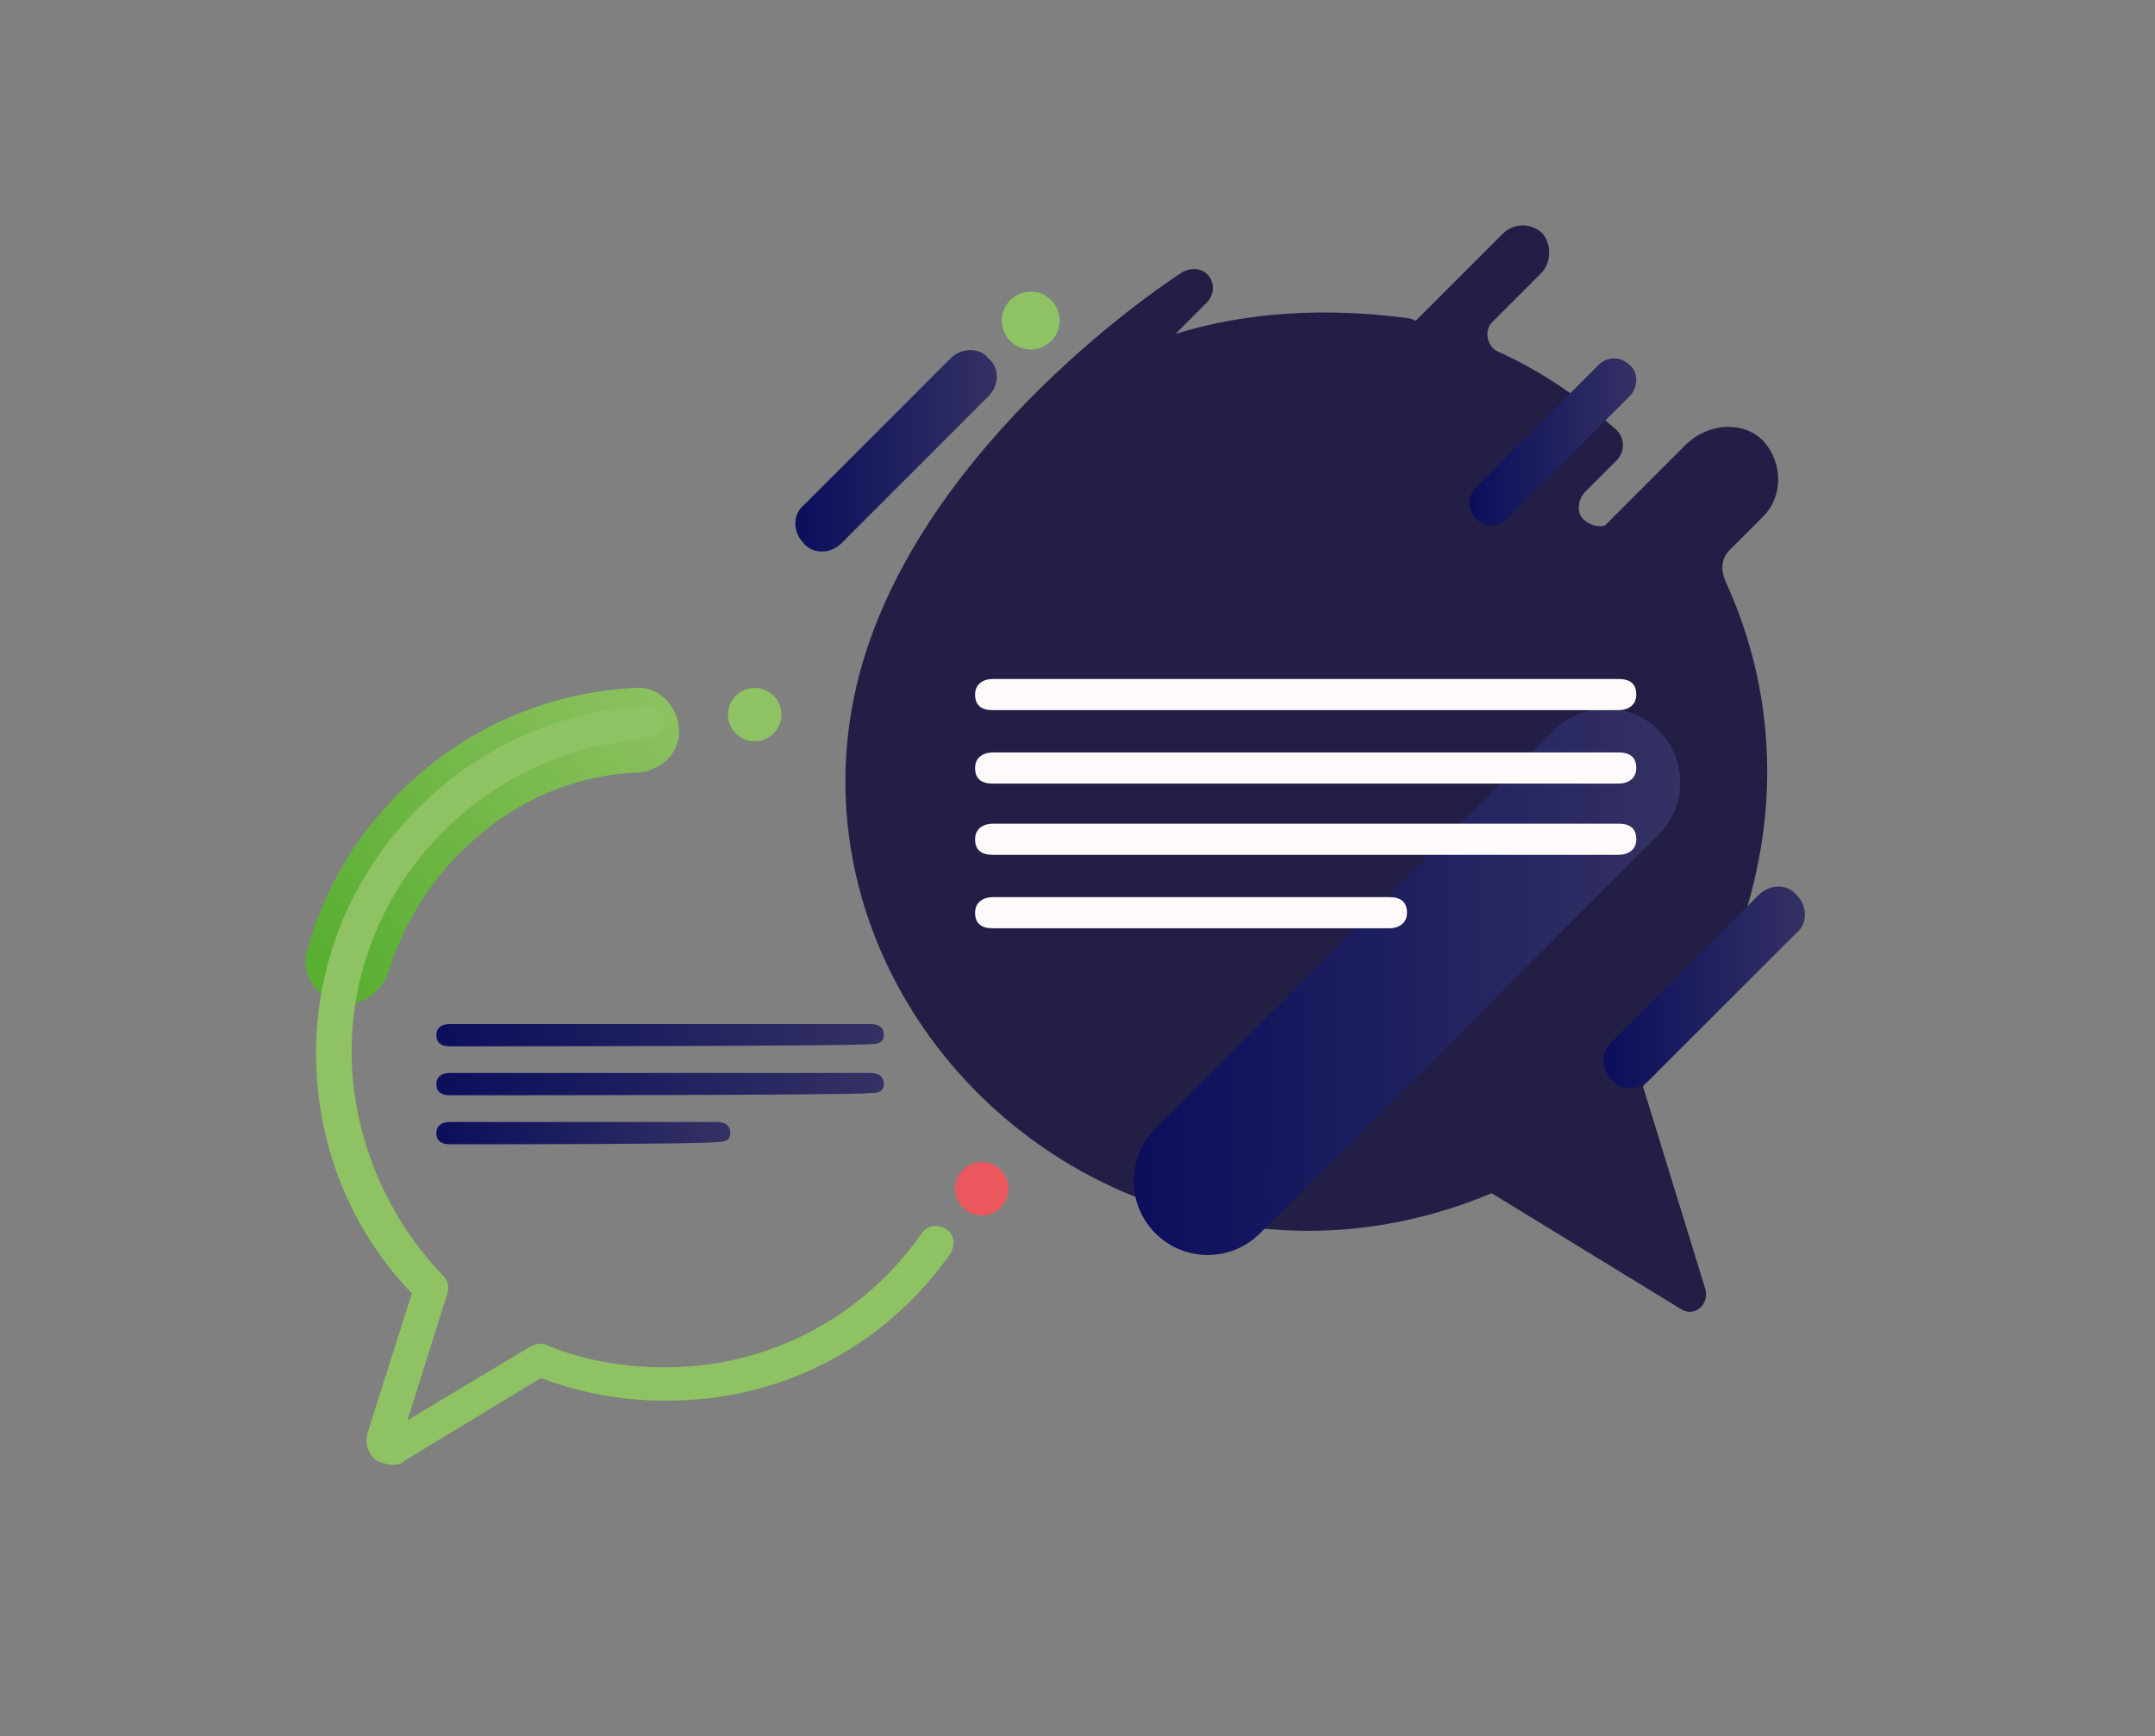 <?xml version="1.0" encoding="utf-8"?>
<!-- Generator: Adobe Illustrator 26.5.0, SVG Export Plug-In . SVG Version: 6.00 Build 0)  -->
<svg version="1.1" id="Слой_1" xmlns="http://www.w3.org/2000/svg" xmlns:xlink="http://www.w3.org/1999/xlink" x="0px" y="0px"
	 viewBox="0 0 96.8 78" style="enable-background:new 0 0 96.8 78;" xml:space="preserve">
<rect x="0" y="0" width="96.8" height="78" fill="#808080" stroke="none"/>
<style type="text/css">
	.st0{fill:url(#SVGID_1_);}
	.st1{fill:#8FC262;}
	.st2{fill:#231E46;}
	.st3{fill:#EA585E;}
	.st4{fill:url(#SVGID_00000137828758810577749430000001949759563301410711_);}
	.st5{fill:url(#SVGID_00000093894412415151742120000004398339423979627956_);}
	.st6{fill:url(#SVGID_00000079466324134471878600000015366884537401205906_);}
	.st7{fill:url(#SVGID_00000119815613700189667930000008295076354333430918_);}
	.st8{fill:url(#SVGID_00000083804456199318771400000009846155385970528154_);}
	.st9{fill:url(#SVGID_00000000935291887336841000000009178429358342611629_);}
	.st10{fill:url(#SVGID_00000114052748779448970480000000345091292143888534_);}
	.st11{fill:url(#SVGID_00000111168739151593392380000011510989491837823917_);}
	.st12{fill:url(#SVGID_00000094612643914629102930000004782335363276763789_);}
	.st13{fill:url(#SVGID_00000002370871463054011680000013099214961160624272_);}
	.st14{fill:#FEFAFA;}
	.st15{fill:url(#SVGID_00000066514035678932353920000018258594442668528278_);}
	.st16{fill:url(#SVGID_00000036217671432484462490000007186859499294766222_);}
	.st17{fill:url(#SVGID_00000063596413418445919750000011697533260115160974_);}
</style>
<g>
	
		<linearGradient id="SVGID_1_" gradientUnits="userSpaceOnUse" x1="5411.293" y1="1395.432" x2="5431.597" y2="1395.432" gradientTransform="matrix(-0.752 0.659 -0.659 -0.752 5017.695 -2487.994)">
		<stop  offset="0" style="stop-color:#8FC262"/>
		<stop  offset="1" style="stop-color:#59AF31"/>
	</linearGradient>
	<path class="st0" d="M15.6,45.1c-0.2,0-0.3,0-0.5-0.1c-1-0.3-1.6-1.3-1.3-2.3c0.8-3,2.5-5.7,4.9-7.8c2.7-2.4,6.1-3.8,9.8-4
		c1-0.1,1.9,0.7,2,1.8c0.1,1-0.7,1.9-1.8,2c-2.8,0.1-5.4,1.2-7.5,3.1c-1.8,1.6-3.1,3.7-3.8,6C17.1,44.5,16.4,45.1,15.6,45.1z"/>
	<path class="st1" d="M17.6,65.8c-0.2,0-0.5-0.1-0.7-0.2c-0.4-0.3-0.5-0.8-0.4-1.2l2-6.3c-2.7-2.8-4.2-6.5-4.3-10.4
		c-0.1-4.1,1.4-8,4.2-11c2.8-3,6.6-4.8,10.7-5c0.4,0,0.8,0.3,0.8,0.7c0,0.4-0.3,0.8-0.7,0.8c-7.6,0.4-13.6,6.8-13.4,14.4
		c0.1,3.6,1.6,7.1,4.1,9.7c0.2,0.2,0.3,0.5,0.2,0.8l-1.8,5.7l5.5-3.3c0.2-0.1,0.5-0.2,0.7-0.1c1.9,0.8,4,1.1,6.1,1
		c4.3-0.2,8.3-2.4,10.8-6c0.3-0.4,0.7-0.4,1.1-0.2c0.4,0.3,0.4,0.7,0.2,1.1c-2.8,4-7.2,6.4-12,6.6c-2.2,0.1-4.3-0.2-6.4-1l-6.1,3.7
		C18,65.8,17.8,65.8,17.6,65.8z"/>
	<path class="st2" d="M77.7,24.7l1.5-1.5c0.9-0.9,0.9-2.4,0-3.4c-0.9-0.9-2.4-0.8-3.4,0.1l-3.7,3.7c-0.3,0.1-0.7,0-1-0.3
		c-0.3-0.3-0.2-0.9,0.1-1.2l1.4-1.4c0.4-0.4,0.4-1,0-1.4c-1.6-1.4-3.3-2.6-5.3-3.5c-0.5-0.2-0.7-1-0.2-1.4l2.1-2.1
		c0.5-0.5,0.5-1.3,0.1-1.8c-0.5-0.5-1.3-0.5-1.8,0l-3.9,3.9c-0.1,0-0.2-0.1-0.3-0.1C59.6,13.8,56,14,52.8,15l1.4-1.4
		c0.3-0.3,0.4-0.8,0.1-1.2c-0.3-0.4-0.9-0.4-1.3-0.1c0,0-11.6,7.4-14.4,18c-2.9,11,4.6,22.1,15.8,24.5c4.4,1,8.8,0.4,12.6-1.2
		l8.5,5.2c0.6,0.4,1.3-0.2,1.1-0.9l-2.8-9.1c2.5-2.6,4.3-5.9,5.1-9.7c1-4.6,0.4-9.1-1.4-13C77.3,25.6,77.3,25.1,77.7,24.7z"/>
	<circle class="st1" cx="33.9" cy="32.1" r="1.2"/>
	<circle class="st1" cx="46.3" cy="14.4" r="1.3"/>
	<circle class="st3" cx="44.1" cy="53.4" r="1.2"/>
	<g>
		
			<linearGradient id="SVGID_00000129910224589112207480000013852354136442201781_" gradientUnits="userSpaceOnUse" x1="72.071" y1="44.35" x2="81.086" y2="44.35">
			<stop  offset="7.000000e-08" style="stop-color:#0B0F5C"/>
			<stop  offset="1" style="stop-color:#343163"/>
		</linearGradient>
		<path style="fill:url(#SVGID_00000129910224589112207480000013852354136442201781_);" d="M80.7,41.9l-6.6,6.6
			c-0.5,0.5-1.3,0.5-1.7,0c-0.5-0.5-0.5-1.3,0-1.7l6.6-6.6c0.5-0.5,1.3-0.5,1.7,0C81.2,40.7,81.2,41.5,80.7,41.9z"/>
	</g>
	<g>
		
			<linearGradient id="SVGID_00000112595347001233885010000018044358563369038012_" gradientUnits="userSpaceOnUse" x1="35.791" y1="20.164" x2="44.806" y2="20.164">
			<stop  offset="7.000000e-08" style="stop-color:#0B0F5C"/>
			<stop  offset="1" style="stop-color:#343163"/>
		</linearGradient>
		<path style="fill:url(#SVGID_00000112595347001233885010000018044358563369038012_);" d="M44.4,17.8l-6.6,6.6
			c-0.5,0.5-1.3,0.5-1.7,0c-0.5-0.5-0.5-1.3,0-1.7l6.6-6.6c0.5-0.5,1.3-0.5,1.7,0C44.9,16.5,44.9,17.3,44.4,17.8z"/>
	</g>
	<g>
		
			<linearGradient id="SVGID_00000066484353669558349130000000529391934037529985_" gradientUnits="userSpaceOnUse" x1="65.962" y1="19.764" x2="73.463" y2="19.764">
			<stop  offset="7.000000e-08" style="stop-color:#0B0F5C"/>
			<stop  offset="1" style="stop-color:#343163"/>
		</linearGradient>
		<path style="fill:url(#SVGID_00000066484353669558349130000000529391934037529985_);" d="M73.2,17.8l-5.5,5.5
			c-0.4,0.4-1,0.4-1.4,0c-0.4-0.4-0.4-1,0-1.4l5.5-5.5c0.4-0.4,1-0.4,1.4,0C73.6,16.7,73.6,17.4,73.2,17.8z"/>
	</g>
	<g>
		
			<linearGradient id="SVGID_00000183934368213735001520000008327365135871756947_" gradientUnits="userSpaceOnUse" x1="50.907" y1="44.069" x2="75.49" y2="44.069">
			<stop  offset="7.000000e-08" style="stop-color:#0B0F5C"/>
			<stop  offset="1" style="stop-color:#343163"/>
		</linearGradient>
		<path style="fill:url(#SVGID_00000183934368213735001520000008327365135871756947_);" d="M74.5,37.5L56.6,55.4
			c-1.3,1.3-3.4,1.3-4.7,0c-1.3-1.3-1.3-3.4,0-4.7l17.9-17.9c1.3-1.3,3.4-1.3,4.7,0C75.8,34.1,75.8,36.2,74.5,37.5z"/>
	</g>
</g>
<g>
	<path class="st14" d="M47.3,31.9c-0.9,0-1.8,0-2.7,0c-0.5,0-0.8-0.2-0.8-0.7c0-0.5,0.4-0.7,0.8-0.7c1.8,0,26.3,0,28.1,0
		c0.5,0,0.8,0.2,0.8,0.7c0,0.5-0.4,0.7-0.8,0.7C71.8,31.9,48.2,31.9,47.3,31.9z"/>
	<path class="st14" d="M47.3,35.2c-0.9,0-1.8,0-2.7,0c-0.5,0-0.8-0.2-0.8-0.7c0-0.5,0.4-0.7,0.8-0.7c1.8,0,26.3,0,28.1,0
		c0.5,0,0.8,0.2,0.8,0.7c0,0.5-0.4,0.7-0.8,0.7C71.8,35.2,48.2,35.2,47.3,35.2z"/>
	<path class="st14" d="M47.3,38.4c-0.9,0-1.8,0-2.7,0c-0.5,0-0.8-0.2-0.8-0.7c0-0.5,0.4-0.7,0.8-0.7c1.8,0,26.3,0,28.1,0
		c0.5,0,0.8,0.2,0.8,0.7c0,0.5-0.4,0.7-0.8,0.7C71.8,38.4,48.2,38.4,47.3,38.4z"/>
	<path class="st14" d="M47.3,41.7c-0.9,0-1.8,0-2.7,0c-0.5,0-0.8-0.2-0.8-0.7c0-0.5,0.4-0.7,0.8-0.7c1.8,0,16,0,17.8,0
		c0.5,0,0.8,0.2,0.8,0.7c0,0.5-0.4,0.7-0.8,0.7C61.5,41.7,48.2,41.7,47.3,41.7z"/>
	
		<linearGradient id="SVGID_00000028308745779394938580000013279753513429274790_" gradientUnits="userSpaceOnUse" x1="19.602" y1="46.591" x2="39.645" y2="46.591">
		<stop  offset="7.000000e-08" style="stop-color:#0B0F5C"/>
		<stop  offset="1" style="stop-color:#343163"/>
	</linearGradient>
	<path style="fill:url(#SVGID_00000028308745779394938580000013279753513429274790_);" d="M22,47c-0.6,0-1.2,0-1.8,0
		c-0.3,0-0.6-0.1-0.6-0.5c0-0.3,0.2-0.5,0.6-0.5c1.2,0,17.7,0,18.9,0c0.3,0,0.6,0.1,0.6,0.5c0,0.3-0.2,0.4-0.6,0.4
		C38.5,47,22.6,47,22,47z"/>
	
		<linearGradient id="SVGID_00000114049884445670503000000001597950087525855934_" gradientUnits="userSpaceOnUse" x1="19.602" y1="48.748" x2="39.645" y2="48.748">
		<stop  offset="7.000000e-08" style="stop-color:#0B0F5C"/>
		<stop  offset="1" style="stop-color:#343163"/>
	</linearGradient>
	<path style="fill:url(#SVGID_00000114049884445670503000000001597950087525855934_);" d="M22,49.2c-0.6,0-1.2,0-1.8,0
		c-0.3,0-0.6-0.1-0.6-0.5c0-0.3,0.2-0.5,0.6-0.5c1.2,0,17.7,0,18.9,0c0.3,0,0.6,0.1,0.6,0.5c0,0.3-0.2,0.4-0.6,0.4
		C38.5,49.2,22.6,49.2,22,49.2z"/>
	
		<linearGradient id="SVGID_00000171693018366760318910000006803678363897887645_" gradientUnits="userSpaceOnUse" x1="19.602" y1="50.98" x2="32.727" y2="50.98">
		<stop  offset="7.000000e-08" style="stop-color:#0B0F5C"/>
		<stop  offset="1" style="stop-color:#343163"/>
	</linearGradient>
	<path style="fill:url(#SVGID_00000171693018366760318910000006803678363897887645_);" d="M22,51.4c-0.6,0-1.2,0-1.8,0
		c-0.3,0-0.6-0.1-0.6-0.5c0-0.3,0.2-0.5,0.6-0.5c1.2,0,10.8,0,12,0c0.3,0,0.6,0.1,0.6,0.5c0,0.3-0.2,0.4-0.6,0.4
		C31.6,51.4,22.6,51.4,22,51.4z"/>
</g>
</svg>
